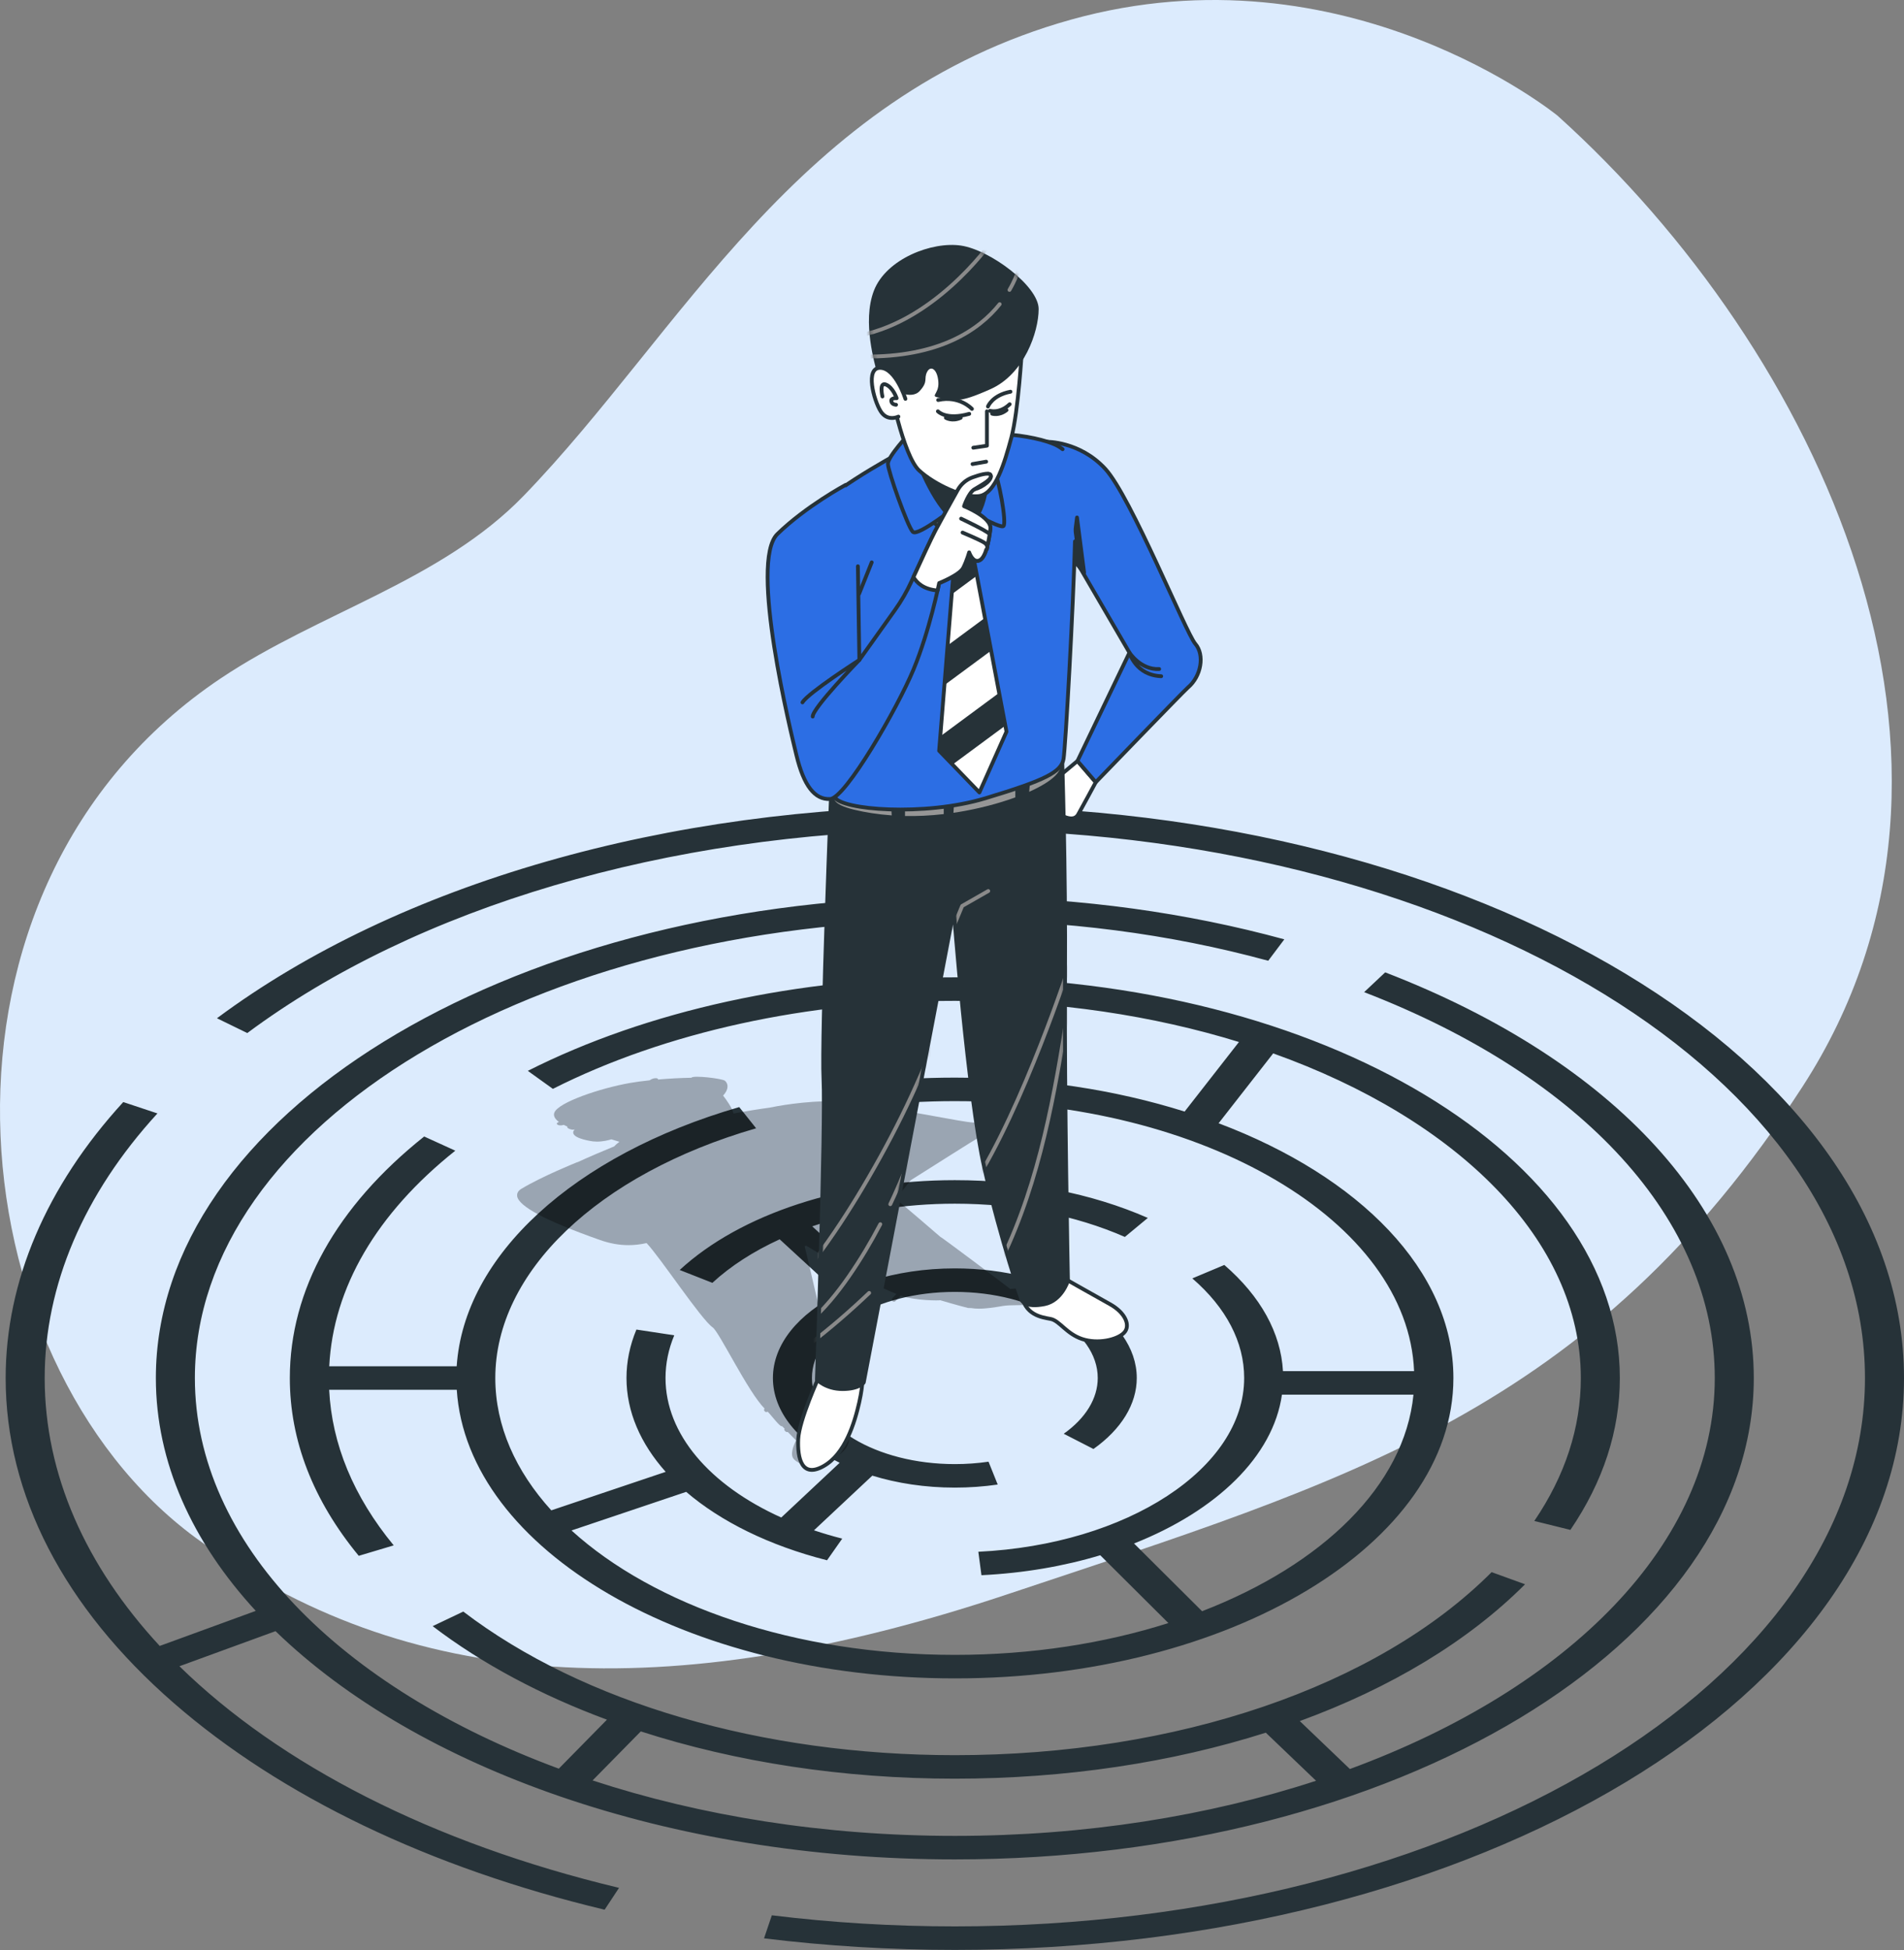 <svg width="500" height="512" viewBox="0 0 500 512" fill="none" xmlns="http://www.w3.org/2000/svg">
<rect x="0" y="0" width="500" height="512" fill="#808080" stroke="none"/>
<path d="M409.016 30.371C409.016 30.371 353.517 -14.956 281.323 5.138C209.129 25.231 178.916 87.426 137.511 130.18C115.829 152.569 83.805 160.823 58.048 178.055C-24.309 233.157 -12.119 357.037 51.393 403.776C106.376 444.239 175.074 448.471 264.476 418.627C353.877 388.782 417.855 370.86 473.3 285.391C528.744 199.922 477.388 91.894 409.016 30.371Z" fill="#DCEBFD"/>
<path d="M250.744 211.661C175.205 211.661 104.579 231.962 56.974 267.357L64.938 271.244C109.509 238.104 175.125 218.773 245.619 217.877V235.461C132.285 237.106 40.93 293.155 40.93 361.817C40.93 383.982 50.461 404.828 67.167 422.959L41.945 432.166C22.516 411.183 11.734 387.128 11.734 361.817C11.734 337.511 21.973 313.488 41.344 292.345L32.372 289.362C12.166 311.417 1.485 336.471 1.485 361.817C1.485 392.486 16.733 421.981 45.581 447.115C73.761 471.666 112.904 490.446 158.778 501.421L162.561 495.684C113.326 483.904 73.475 463.272 47.118 437.495L72.357 428.281C109.394 464.223 175.5 488.211 250.742 488.211C366.434 488.211 460.555 431.511 460.555 361.817C460.555 318.511 424.369 278.693 363.758 255.306L358.23 260.505C415.885 282.751 450.308 320.625 450.308 361.817C450.308 405.233 411.903 443.345 354.487 464.48L341.332 451.893C365.115 443.203 385.467 431.016 400.489 415.974L391.709 412.79C361.661 442.881 308.963 460.845 250.744 460.845C200.121 460.845 153.073 447.102 121.66 423.141L113.617 426.968C126.606 436.875 142.121 445.131 159.389 451.528L146.743 464.384C89.468 443.231 51.176 405.169 51.176 361.818C51.176 295.528 140.701 241.596 250.741 241.596C279.432 241.596 307.122 245.184 333.039 252.261L337.27 246.638C311.562 239.618 284.2 235.866 255.866 235.462V217.874C385.298 219.523 489.751 283.458 489.751 361.818C489.751 441.209 382.531 505.801 250.741 505.801C234.567 505.801 218.401 504.822 202.688 502.89L200.64 508.939C217.024 510.953 233.882 511.974 250.741 511.974C388.182 511.974 500 444.614 500 361.819C500.002 279.021 388.185 211.661 250.744 211.661ZM168.277 454.605C193.257 462.673 221.433 467.019 250.745 467.019C279.906 467.019 307.759 462.772 332.405 454.938L345.604 467.566C317.374 476.793 285.057 482.037 250.746 482.037C216.323 482.037 183.91 476.759 155.615 467.478L168.277 454.605Z" fill="#263238"/>
<path d="M412.393 401.696C421.01 389.034 425.378 375.616 425.378 361.818C425.378 303.809 347.038 256.616 250.745 256.616C209.776 256.616 169.951 265.335 138.606 281.167L145.191 285.897C174.693 270.996 212.18 262.789 250.745 262.789C277.59 262.789 302.951 266.687 325.355 273.59L311.088 291.856C293.016 286.177 272.5 282.945 250.746 282.945C242.366 282.945 233.98 283.425 225.815 284.374L227.755 290.435C235.282 289.561 243.017 289.117 250.746 289.117C316.281 289.117 369.743 320.757 371.347 360.008H336.916C336.347 349.974 331.055 340.373 321.515 332.131L313.11 335.661C322.016 343.355 326.725 352.399 326.725 361.815C326.725 385.506 296.06 405.545 256.914 407.438L257.733 413.592C268.87 413.053 279.402 411.22 288.933 408.353L306.822 426.157C290.055 431.482 270.981 434.512 250.747 434.512C208.745 434.512 171.704 421.512 150.083 401.846L180.197 391.709C189.288 399.497 201.947 405.794 217.183 409.675L221.174 403.99C218.616 403.338 216.143 402.608 213.756 401.806L229.075 387.45C235.585 389.455 242.947 390.594 250.747 390.594C254.551 390.594 258.338 390.323 262.001 389.79L259.593 383.789C256.717 384.208 253.74 384.42 250.746 384.42C230.053 384.42 213.219 374.279 213.219 361.814C213.219 349.349 230.054 339.207 250.746 339.207C271.439 339.207 288.273 349.349 288.273 361.814C288.273 367.177 285.101 372.377 279.343 376.452L287.147 380.453C294.482 375.26 298.521 368.641 298.521 361.814C298.521 345.944 277.089 333.034 250.746 333.034C242.842 333.034 235.387 334.203 228.813 336.259L213.296 321.992C224.534 318.155 237.368 316.044 250.746 316.044C266.922 316.044 282.362 319.063 295.396 324.776L301.426 319.784C286.629 313.298 269.104 309.87 250.747 309.87C221.509 309.87 194.499 318.686 178.494 333.453L187.075 336.828C191.919 332.359 197.928 328.526 204.746 325.396L220.27 339.67C209.709 344.954 202.972 352.919 202.972 361.817C202.972 370.776 209.807 378.792 220.498 384.074L205.162 398.446C186.285 389.931 174.768 376.471 174.768 361.817C174.768 358.019 175.54 354.247 177.063 350.603L167.125 349.096C165.396 353.233 164.519 357.513 164.519 361.818C164.519 370.62 168.19 379.04 174.81 386.453L144.773 396.564C135.403 386.234 130.068 374.394 130.068 361.818C130.068 334.026 156.953 308.29 198.562 296.247L194.126 290.682C150.533 303.298 121.843 329.774 119.93 358.73H86.46C87.495 338.117 98.871 318.604 119.564 302.127L111.391 298.403C88.31 316.781 76.11 338.71 76.11 361.817C76.11 378.213 82.2 393.922 94.209 408.505L103.39 405.762C92.845 392.956 87.154 379.224 86.44 364.903H119.949C122.653 406.965 180.27 440.687 250.745 440.687C322.938 440.687 381.671 405.305 381.671 361.817C381.671 333.641 357.003 308.884 320.012 294.93L334.345 276.583C382.665 293.847 415.132 325.589 415.132 361.817C415.132 374.808 411.021 387.437 402.914 399.353L412.393 401.696ZM315.672 423.048L297.803 405.262C319.471 396.672 334.356 382.381 336.646 366.182H371.185C368.825 390.057 347.251 410.853 315.672 423.048Z" fill="#263238"/>
<path opacity="0.3" d="M284.485 338.32C284.377 337.992 284.055 336.993 277.837 337.477C274.421 337.741 268.409 338.195 265.294 338.428C263.852 337.275 246.933 324.578 246.877 324.702C246.249 324.153 236.946 316.126 234.061 313.824C235.604 313.583 236.416 313.286 236.802 312.836C237.189 312.384 238.838 310.281 239.131 309.907C244.952 306.218 256.006 299.236 256.695 298.867C258.606 297.844 258.839 296.898 258.696 296.286C258.481 295.349 257.285 294.793 255.332 294.718C254.152 294.673 249.914 293.902 245.007 293.008C236.465 291.454 224.768 289.323 219.241 289.177C211.399 288.973 203.53 290.526 202.016 290.843C199.535 291.169 196.3 291.685 192.642 292.37C192.202 290.777 190.763 288.777 189.891 287.664C191.409 286.031 191.3 284.573 190.381 283.772C189.712 283.19 181.954 282.254 181.571 282.978C178.794 283.025 175.69 283.19 172.737 283.447C173.105 283.158 171.894 282.733 170.591 283.651C168.711 283.85 166.952 284.083 165.45 284.347C157.464 285.751 146.607 289.468 145.582 292.122C145.224 293.051 145.833 293.882 146.791 294.587C145.571 294.951 146.523 295.829 148.05 295.358C148.39 295.535 148.737 295.697 149.084 295.849C148.519 295.973 149.85 296.82 150.941 296.572L150.942 296.573C150.674 296.78 150.504 297.043 150.52 297.39C150.601 299.043 155.684 299.683 155.736 299.689C156.089 299.727 156.439 299.745 156.783 299.745C158.383 299.744 159.812 299.379 160.559 299.148C161.243 299.372 161.948 299.588 162.662 299.792C161.97 300.319 161.542 300.711 161.282 301.004C158.541 302.132 154.945 303.647 151.688 305.139C151.635 305.143 151.58 305.148 151.528 305.169C151.438 305.205 142.476 308.801 136.92 312.135C135.899 312.747 135.747 313.487 135.799 314C136.071 316.687 143.332 320.563 157.381 325.517L157.599 325.593C160.121 326.485 162.59 326.929 165.058 326.929C166.633 326.929 168.208 326.745 169.796 326.385C173.455 330.255 184.116 346.414 187.143 348.516C188.884 349.724 196.43 365.497 200.796 369.851C200.311 370.253 201.07 371.072 201.588 370.642C202.637 371.692 204.864 374.776 205.381 374.465C205.612 374.7 205.836 374.927 206.053 375.147C205.69 375.329 206.401 376.219 206.872 375.981C207.954 377.084 208.732 377.882 209.043 378.201C208.376 379.538 207.409 381.947 208.445 383.081C209.075 383.771 210.291 384.621 212.462 384.621C213.796 384.621 215.493 384.299 217.636 383.423C221.53 381.829 223.313 379.628 222.934 376.878C222.875 376.454 222.755 376.091 222.608 375.78C222.708 375.644 222.758 375.476 222.712 375.311L218.604 360.454C219.044 359.443 211.312 327.221 211.312 327.221C211.452 327.216 211.573 327.146 211.673 327.046C215.983 329.69 227.595 336.642 235.411 339.737C235.074 340.11 234.729 340.477 234.369 340.835C234.15 341.051 234.148 341.403 234.364 341.622C234.473 341.732 234.617 341.786 234.759 341.786C234.901 341.786 235.042 341.733 235.151 341.625C235.63 341.151 236.087 340.664 236.524 340.167C240.275 341.548 246.828 341.496 246.892 341.391C251.146 342.655 254.104 343.4 254.164 343.415C254.222 343.426 254.467 343.469 255.005 343.449C255.647 343.564 256.348 343.612 257.07 343.612C259.093 343.612 261.287 343.245 262.862 342.983L263.374 342.898C264.434 342.727 265.592 342.711 266.935 342.693C268.631 342.67 270.554 342.645 273.046 342.324C277.654 341.728 282.452 340.339 283.875 339.466C284.588 339.028 284.563 338.561 284.485 338.32ZM237.591 300.049L232.036 308.816L229.427 310.196C229.333 310.124 229.246 310.057 229.164 309.995C229.161 309.9 229.155 309.805 229.121 309.713C228.789 308.817 223.049 302.175 218.901 297.781L219.49 297.807L237.591 300.049Z" fill="black"/>
<path d="M282.952 199.804L276.032 205.57C276.032 205.57 274.687 207.685 275.648 208.838C276.61 209.991 277.57 211.913 277.57 211.913C277.57 211.913 278.723 214.219 279.876 214.604C281.029 214.988 282.375 215.181 283.144 213.835C283.913 212.49 287.757 205.378 287.757 205.378L282.952 199.804Z" fill="white" stroke="#263238" stroke-miterlimit="10" stroke-linecap="round" stroke-linejoin="round"/>
<path d="M215.105 361.411C215.105 361.411 209.845 372.844 209.617 377.876C209.388 382.907 210.532 388.167 216.249 384.966C221.967 381.764 224.424 373.553 225.625 368.272C226.826 362.991 226.54 360.04 226.54 360.04L215.105 361.411Z" fill="white" stroke="#263238" stroke-miterlimit="10" stroke-linecap="round" stroke-linejoin="round"/>
<path d="M278.909 335.34C278.909 335.34 287.37 340.143 291.487 342.43C295.602 344.717 296.975 348.147 295.146 349.976C293.316 351.806 288.286 352.949 284.169 351.576C280.053 350.204 278.223 346.774 275.936 346.316C273.649 345.859 268.846 345.401 268.161 339.227C267.474 333.053 278.909 335.34 278.909 335.34Z" fill="white" stroke="#263238" stroke-miterlimit="10" stroke-linecap="round" stroke-linejoin="round"/>
<path d="M218.369 205.57C218.369 205.57 215.677 272.267 216.254 283.415C216.831 294.563 214.524 362.221 214.524 362.221C214.524 362.221 216.831 364.72 221.251 364.72C225.672 364.72 226.825 362.99 226.825 362.99L250.467 239.015C250.467 239.015 254.119 287.453 258.54 306.865C262.961 326.278 268.3 341.384 268.3 341.384C268.3 341.384 269.115 343.452 274.301 342.424C278.813 341.53 280.451 336.274 280.451 336.274C280.451 336.274 279.491 287.26 279.682 257.084C279.874 226.907 278.913 198.652 278.913 198.652C278.913 198.652 258.539 205.379 243.931 207.109C229.325 208.838 218.369 205.57 218.369 205.57Z" fill="#263238"/>
<mask id="mask0_104_10700" style="mask-type:luminance" maskUnits="userSpaceOnUse" x="214" y="198" width="67" height="167">
<path d="M218.369 205.57C218.369 205.57 215.677 272.267 216.254 283.415C216.831 294.563 214.524 362.221 214.524 362.221C214.524 362.221 216.831 364.72 221.251 364.72C225.672 364.72 226.825 362.99 226.825 362.99L250.467 239.015C250.467 239.015 254.119 287.453 258.54 306.865C262.961 326.278 268.3 341.384 268.3 341.384C268.3 341.384 269.115 343.452 274.301 342.424C278.813 341.53 280.451 336.274 280.451 336.274C280.451 336.274 279.491 287.26 279.682 257.084C279.874 226.907 278.913 198.652 278.913 198.652C278.913 198.652 258.539 205.379 243.931 207.109C229.325 208.838 218.369 205.57 218.369 205.57Z" fill="white"/>
</mask>
<g mask="url(#mask0_104_10700)">
<path d="M246.33 271.08C240.756 286.016 233.459 300.499 225.184 314.103C221.304 320.483 217.124 326.688 212.546 332.589" stroke="#8A8A8A" stroke-miterlimit="10" stroke-linecap="round" stroke-linejoin="round"/>
</g>
<mask id="mask1_104_10700" style="mask-type:luminance" maskUnits="userSpaceOnUse" x="214" y="198" width="67" height="167">
<path d="M218.369 205.57C218.369 205.57 215.677 272.267 216.254 283.415C216.831 294.563 214.524 362.221 214.524 362.221C214.524 362.221 216.831 364.72 221.251 364.72C225.672 364.72 226.825 362.99 226.825 362.99L250.467 239.015C250.467 239.015 254.119 287.453 258.54 306.865C262.961 326.278 268.3 341.384 268.3 341.384C268.3 341.384 269.115 343.452 274.301 342.424C278.813 341.53 280.451 336.274 280.451 336.274C280.451 336.274 279.491 287.26 279.682 257.084C279.874 226.907 278.913 198.652 278.913 198.652C278.913 198.652 258.539 205.379 243.931 207.109C229.325 208.838 218.369 205.57 218.369 205.57Z" fill="white"/>
</mask>
<g mask="url(#mask1_104_10700)">
<path d="M231.174 321.431C228.692 326.167 225.953 330.75 222.943 335.094C219.918 339.462 216.529 343.641 212.515 347.142" stroke="#8A8A8A" stroke-miterlimit="10" stroke-linecap="round" stroke-linejoin="round"/>
</g>
<mask id="mask2_104_10700" style="mask-type:luminance" maskUnits="userSpaceOnUse" x="214" y="198" width="67" height="167">
<path d="M218.369 205.57C218.369 205.57 215.677 272.267 216.254 283.415C216.831 294.563 214.524 362.221 214.524 362.221C214.524 362.221 216.831 364.72 221.251 364.72C225.672 364.72 226.825 362.99 226.825 362.99L250.467 239.015C250.467 239.015 254.119 287.453 258.54 306.865C262.961 326.278 268.3 341.384 268.3 341.384C268.3 341.384 269.115 343.452 274.301 342.424C278.813 341.53 280.451 336.274 280.451 336.274C280.451 336.274 279.491 287.26 279.682 257.084C279.874 226.907 278.913 198.652 278.913 198.652C278.913 198.652 258.539 205.379 243.931 207.109C229.325 208.838 218.369 205.57 218.369 205.57Z" fill="white"/>
</mask>
<g mask="url(#mask2_104_10700)">
<path d="M240.955 298.437C238.92 304.427 236.538 310.393 233.79 316.186" stroke="#8A8A8A" stroke-miterlimit="10" stroke-linecap="round" stroke-linejoin="round"/>
</g>
<mask id="mask3_104_10700" style="mask-type:luminance" maskUnits="userSpaceOnUse" x="214" y="198" width="67" height="167">
<path d="M218.369 205.57C218.369 205.57 215.677 272.267 216.254 283.415C216.831 294.563 214.524 362.221 214.524 362.221C214.524 362.221 216.831 364.72 221.251 364.72C225.672 364.72 226.825 362.99 226.825 362.99L250.467 239.015C250.467 239.015 254.119 287.453 258.54 306.865C262.961 326.278 268.3 341.384 268.3 341.384C268.3 341.384 269.115 343.452 274.301 342.424C278.813 341.53 280.451 336.274 280.451 336.274C280.451 336.274 279.491 287.26 279.682 257.084C279.874 226.907 278.913 198.652 278.913 198.652C278.913 198.652 258.539 205.379 243.931 207.109C229.325 208.838 218.369 205.57 218.369 205.57Z" fill="white"/>
</mask>
<g mask="url(#mask3_104_10700)">
<path d="M281.013 253.006C281.013 253.006 268.8 290.622 255.61 311.138" stroke="#8A8A8A" stroke-miterlimit="10" stroke-linecap="round" stroke-linejoin="round"/>
</g>
<mask id="mask4_104_10700" style="mask-type:luminance" maskUnits="userSpaceOnUse" x="214" y="198" width="67" height="167">
<path d="M218.369 205.57C218.369 205.57 215.677 272.267 216.254 283.415C216.831 294.563 214.524 362.221 214.524 362.221C214.524 362.221 216.831 364.72 221.251 364.72C225.672 364.72 226.825 362.99 226.825 362.99L250.467 239.015C250.467 239.015 254.119 287.453 258.54 306.865C262.961 326.278 268.3 341.384 268.3 341.384C268.3 341.384 269.115 343.452 274.301 342.424C278.813 341.53 280.451 336.274 280.451 336.274C280.451 336.274 279.491 287.26 279.682 257.084C279.874 226.907 278.913 198.652 278.913 198.652C278.913 198.652 258.539 205.379 243.931 207.109C229.325 208.838 218.369 205.57 218.369 205.57Z" fill="white"/>
</mask>
<g mask="url(#mask4_104_10700)">
<path d="M280.524 264.729C277.028 287.186 273.087 309.846 263.237 330.357" stroke="#8A8A8A" stroke-miterlimit="10" stroke-linecap="round" stroke-linejoin="round"/>
</g>
<mask id="mask5_104_10700" style="mask-type:luminance" maskUnits="userSpaceOnUse" x="214" y="198" width="67" height="167">
<path d="M218.369 205.57C218.369 205.57 215.677 272.267 216.254 283.415C216.831 294.563 214.524 362.221 214.524 362.221C214.524 362.221 216.831 364.72 221.251 364.72C225.672 364.72 226.825 362.99 226.825 362.99L250.467 239.015C250.467 239.015 254.119 287.453 258.54 306.865C262.961 326.278 268.3 341.384 268.3 341.384C268.3 341.384 269.115 343.452 274.301 342.424C278.813 341.53 280.451 336.274 280.451 336.274C280.451 336.274 279.491 287.26 279.682 257.084C279.874 226.907 278.913 198.652 278.913 198.652C278.913 198.652 258.539 205.379 243.931 207.109C229.325 208.838 218.369 205.57 218.369 205.57Z" fill="white"/>
</mask>
<g mask="url(#mask5_104_10700)">
<path d="M250.237 243.723L252.68 237.861L259.519 233.954" stroke="#8A8A8A" stroke-miterlimit="10" stroke-linecap="round" stroke-linejoin="round"/>
</g>
<mask id="mask6_104_10700" style="mask-type:luminance" maskUnits="userSpaceOnUse" x="214" y="198" width="67" height="167">
<path d="M218.369 205.57C218.369 205.57 215.677 272.267 216.254 283.415C216.831 294.563 214.524 362.221 214.524 362.221C214.524 362.221 216.831 364.72 221.251 364.72C225.672 364.72 226.825 362.99 226.825 362.99L250.467 239.015C250.467 239.015 254.119 287.453 258.54 306.865C262.961 326.278 268.3 341.384 268.3 341.384C268.3 341.384 269.115 343.452 274.301 342.424C278.813 341.53 280.451 336.274 280.451 336.274C280.451 336.274 279.491 287.26 279.682 257.084C279.874 226.907 278.913 198.652 278.913 198.652C278.913 198.652 258.539 205.379 243.931 207.109C229.325 208.838 218.369 205.57 218.369 205.57Z" fill="white"/>
</mask>
<g mask="url(#mask6_104_10700)">
<path d="M277.416 196.291C277.416 196.291 269.404 203.996 249.371 206.153C229.339 208.31 220.093 206.153 220.093 206.153C220.093 206.153 217.567 207.361 219.138 209.223C219.138 209.223 217.936 211.085 224.407 212.625C227.169 213.283 230.443 213.826 234.168 214.091L233.961 210.775L237.659 210.159V214.25C240.786 214.314 244.185 214.172 247.83 213.75V210.159L250.603 209.851L250.381 213.412C250.763 213.355 251.141 213.304 251.528 213.241C256.992 212.355 262.234 210.97 266.629 209.365V203.995L270.636 203.687L270.27 207.902C273.313 206.543 275.702 205.093 277.108 203.687C280.807 199.989 277.416 196.291 277.416 196.291Z" fill="#969696"/>
</g>
<mask id="mask7_104_10700" style="mask-type:luminance" maskUnits="userSpaceOnUse" x="214" y="198" width="67" height="167">
<path d="M218.369 205.57C218.369 205.57 215.677 272.267 216.254 283.415C216.831 294.563 214.524 362.221 214.524 362.221C214.524 362.221 216.831 364.72 221.251 364.72C225.672 364.72 226.825 362.99 226.825 362.99L250.467 239.015C250.467 239.015 254.119 287.453 258.54 306.865C262.961 326.278 268.3 341.384 268.3 341.384C268.3 341.384 269.115 343.452 274.301 342.424C278.813 341.53 280.451 336.274 280.451 336.274C280.451 336.274 279.491 287.26 279.682 257.084C279.874 226.907 278.913 198.652 278.913 198.652C278.913 198.652 258.539 205.379 243.931 207.109C229.325 208.838 218.369 205.57 218.369 205.57Z" fill="white"/>
</mask>
<g mask="url(#mask7_104_10700)">
<path d="M228.254 339.472C223.297 344.19 218.099 348.698 212.662 352.855" stroke="#8A8A8A" stroke-miterlimit="10" stroke-linecap="round" stroke-linejoin="round"/>
</g>
<path d="M218.369 205.57C218.369 205.57 215.677 272.267 216.254 283.415C216.831 294.563 214.524 362.221 214.524 362.221C214.524 362.221 216.831 364.72 221.251 364.72C225.672 364.72 226.825 362.99 226.825 362.99L250.467 239.015C250.467 239.015 254.119 287.453 258.54 306.865C262.961 326.278 268.3 341.384 268.3 341.384C268.3 341.384 269.115 343.452 274.301 342.424C278.813 341.53 280.451 336.274 280.451 336.274C280.451 336.274 279.491 287.26 279.682 257.084C279.874 226.907 278.913 198.652 278.913 198.652C278.913 198.652 258.539 205.379 243.931 207.109C229.325 208.838 218.369 205.57 218.369 205.57Z" stroke="#263238" stroke-miterlimit="10" stroke-linecap="round" stroke-linejoin="round"/>
<path d="M274.879 116.001C274.879 116.001 283.528 115.808 290.256 123.113C296.983 130.418 311.399 166.168 313.898 169.052C316.397 171.934 315.467 177.551 311.958 180.521C310.812 181.49 287.757 205.378 287.757 205.378L282.953 199.805L296.599 171.358L280.261 143.295" fill="#2C6EE4"/>
<path d="M274.879 116.001C274.879 116.001 283.528 115.808 290.256 123.113C296.983 130.418 311.399 166.168 313.898 169.052C316.397 171.934 315.467 177.551 311.958 180.521C310.812 181.49 287.757 205.378 287.757 205.378L282.953 199.805L296.599 171.358L280.261 143.295" stroke="#263238" stroke-miterlimit="10" stroke-linecap="round" stroke-linejoin="round"/>
<path d="M282.209 140.834L282.828 135.875L284.688 150.335L282.415 147.651L282.209 140.834Z" fill="#263238" stroke="#263238" stroke-miterlimit="10" stroke-linecap="round" stroke-linejoin="round"/>
<path d="M304.399 175.662C299.539 175.931 296.598 171.358 296.598 171.358C296.598 171.358 298.189 177.282 304.938 177.552" stroke="#263238" stroke-miterlimit="10" stroke-linecap="round" stroke-linejoin="round"/>
<path d="M282.295 142.14C281.865 159.273 279.814 196.136 279.299 199.228C278.722 202.688 274.685 204.802 258.732 209.608C242.778 214.414 220.674 212.683 219.136 209.224C217.598 205.764 214.523 188.85 214.523 180.777C214.523 172.705 206.834 141.374 213.561 134.262C220.288 127.15 238.74 117.539 238.74 117.539C253.541 111.773 269.686 113.888 276.221 116.386C277.361 116.821 278.289 117.333 279.047 117.951" fill="#2C6EE4"/>
<path d="M282.295 142.14C281.865 159.273 279.814 196.136 279.299 199.228C278.722 202.688 274.685 204.802 258.732 209.608C242.778 214.414 220.674 212.683 219.136 209.224C217.598 205.764 214.523 188.85 214.523 180.777C214.523 172.705 206.834 141.374 213.561 134.262C220.288 127.15 238.74 117.539 238.74 117.539C253.541 111.773 269.686 113.888 276.221 116.386C277.361 116.821 278.289 117.333 279.047 117.951" stroke="#263238" stroke-miterlimit="10" stroke-linecap="round" stroke-linejoin="round"/>
<path d="M244.701 136.76L251.044 142.141L246.623 197.114L257.196 208.069L264.306 192.115L254.697 141.373L259.309 133.876L252.006 126.957L244.701 136.76Z" fill="white" stroke="#263238" stroke-miterlimit="10" stroke-linecap="round" stroke-linejoin="round"/>
<path d="M262.375 181.918L246.928 193.329L246.623 197.114L250.139 200.756L264.003 190.515L262.375 181.918Z" fill="#263238"/>
<path d="M256.547 151.145L254.92 142.548L250.765 145.617L249.927 156.036L256.547 151.145Z" fill="#263238"/>
<path d="M258.647 162.232L248.846 169.474L248.009 179.891L260.275 170.829L258.647 162.232Z" fill="#263238"/>
<path d="M238.744 113.886C238.744 113.886 233.17 119.845 233.17 121.768C233.17 123.69 238.36 138.298 239.705 139.643C241.051 140.989 251.622 132.531 251.622 132.531C251.622 132.531 262.77 139.067 263.539 138.105C264.308 137.145 262.577 126.572 260.464 121.191C258.349 115.809 247.009 108.504 238.744 113.886Z" fill="#2C6EE4" stroke="#263238" stroke-miterlimit="10" stroke-linecap="round" stroke-linejoin="round"/>
<path d="M241.242 121.768C241.242 121.768 247.009 136.568 252.775 137.336C258.541 138.105 259.694 125.419 259.31 121.768C258.925 118.115 246.24 112.925 241.242 121.768Z" fill="#263238" stroke="#263238" stroke-miterlimit="10" stroke-linecap="round" stroke-linejoin="round"/>
<path d="M268.361 91.779C268.361 91.779 267.436 107.969 265.585 114.907C263.735 121.845 261.423 129.247 257.49 130.172C253.558 131.097 245.232 127.166 241.301 123.465C237.369 119.764 233.206 101.493 233.206 96.173C233.206 90.854 247.776 86.229 255.871 85.997C263.967 85.766 268.361 91.779 268.361 91.779Z" fill="white" stroke="#263238" stroke-miterlimit="10" stroke-linecap="round" stroke-linejoin="round"/>
<path d="M259.175 107.997V117.024L255.59 117.556" stroke="#263238" stroke-miterlimit="10" stroke-linecap="round" stroke-linejoin="round"/>
<path d="M246.296 107.997C246.296 107.997 248.421 110.386 254.528 108.66" stroke="#263238" stroke-miterlimit="10" stroke-linecap="round" stroke-linejoin="round"/>
<path d="M259.972 107.864C259.972 107.864 262.495 108.661 265.149 106.138" stroke="#263238" stroke-miterlimit="10" stroke-linecap="round" stroke-linejoin="round"/>
<path d="M259.441 106.74C259.441 106.74 260.531 103.781 265.358 102.848" stroke="#263238" stroke-miterlimit="10" stroke-linecap="round" stroke-linejoin="round"/>
<path d="M255.236 107.363C255.236 107.363 251.966 103.782 246.361 105.028" stroke="#263238" stroke-miterlimit="10" stroke-linecap="round" stroke-linejoin="round"/>
<path d="M255.393 121.843L258.974 121.221" stroke="#263238" stroke-miterlimit="10" stroke-linecap="round" stroke-linejoin="round"/>
<path d="M248.386 109.698C248.386 109.698 250.03 110.737 252.278 109.698" stroke="#263238" stroke-miterlimit="10" stroke-linecap="round" stroke-linejoin="round"/>
<path d="M260.533 108.621C260.533 108.621 262.38 109.229 264.31 107.677" stroke="#263238" stroke-miterlimit="10" stroke-linecap="round" stroke-linejoin="round"/>
<path d="M234.363 102.187C234.363 102.187 239.22 105.193 241.533 102.65C243.846 100.105 242.518 99.534 243.443 97.685C244.368 95.835 246.192 96.864 246.423 100.334C246.655 103.803 243.614 104.038 247.315 104.5C251.016 104.963 251.377 106.087 260.166 102.154C268.954 98.222 272.756 87.154 272.756 81.14C272.756 75.127 260.035 65.644 252.404 64.488C244.772 63.331 232.745 67.957 229.507 76.283C226.269 84.609 229.97 96.173 230.201 97.561C230.431 98.949 230.431 101.493 234.363 102.187Z" fill="#263238"/>
<mask id="mask8_104_10700" style="mask-type:luminance" maskUnits="userSpaceOnUse" x="228" y="64" width="45" height="42">
<path d="M234.363 102.187C234.363 102.187 239.22 105.193 241.533 102.65C243.846 100.105 242.518 99.534 243.443 97.685C244.368 95.835 246.192 96.864 246.423 100.334C246.655 103.803 243.614 104.038 247.315 104.5C251.016 104.963 251.377 106.087 260.166 102.154C268.954 98.222 272.756 87.154 272.756 81.14C272.756 75.127 260.035 65.644 252.404 64.488C244.772 63.331 232.745 67.957 229.507 76.283C226.269 84.609 229.97 96.173 230.201 97.561C230.431 98.949 230.431 101.493 234.363 102.187Z" fill="white"/>
</mask>
<g mask="url(#mask8_104_10700)">
<path d="M262.521 79.862C257.053 86.693 246.588 93.854 226.779 93.614" stroke="#8A8A8A" stroke-miterlimit="10" stroke-linecap="round" stroke-linejoin="round"/>
</g>
<mask id="mask9_104_10700" style="mask-type:luminance" maskUnits="userSpaceOnUse" x="228" y="64" width="45" height="42">
<path d="M234.363 102.187C234.363 102.187 239.22 105.193 241.533 102.65C243.846 100.105 242.518 99.534 243.443 97.685C244.368 95.835 246.192 96.864 246.423 100.334C246.655 103.803 243.614 104.038 247.315 104.5C251.016 104.963 251.377 106.087 260.166 102.154C268.954 98.222 272.756 87.154 272.756 81.14C272.756 75.127 260.035 65.644 252.404 64.488C244.772 63.331 232.745 67.957 229.507 76.283C226.269 84.609 229.97 96.173 230.201 97.561C230.431 98.949 230.431 101.493 234.363 102.187Z" fill="white"/>
</mask>
<g mask="url(#mask9_104_10700)">
<path d="M268.313 67.86C268.313 67.86 267.759 71.546 265.086 76.128" stroke="#8A8A8A" stroke-miterlimit="10" stroke-linecap="round" stroke-linejoin="round"/>
</g>
<mask id="mask10_104_10700" style="mask-type:luminance" maskUnits="userSpaceOnUse" x="228" y="64" width="45" height="42">
<path d="M234.363 102.187C234.363 102.187 239.22 105.193 241.533 102.65C243.846 100.105 242.518 99.534 243.443 97.685C244.368 95.835 246.192 96.864 246.423 100.334C246.655 103.803 243.614 104.038 247.315 104.5C251.016 104.963 251.377 106.087 260.166 102.154C268.954 98.222 272.756 87.154 272.756 81.14C272.756 75.127 260.035 65.644 252.404 64.488C244.772 63.331 232.745 67.957 229.507 76.283C226.269 84.609 229.97 96.173 230.201 97.561C230.431 98.949 230.431 101.493 234.363 102.187Z" fill="white"/>
</mask>
<g mask="url(#mask10_104_10700)">
<path d="M260.007 63.951C260.007 63.951 244.863 85.445 223.857 88.377" stroke="#8A8A8A" stroke-miterlimit="10" stroke-linecap="round" stroke-linejoin="round"/>
</g>
<path d="M237.77 104.724C237.77 104.724 235.249 96.678 231.189 96.583C227.129 96.487 229.442 105.026 231.231 107.934C233.021 110.844 235.925 109.39 235.925 109.39" fill="white"/>
<path d="M237.77 104.724C237.77 104.724 235.249 96.678 231.189 96.583C227.129 96.487 229.442 105.026 231.231 107.934C233.021 110.844 235.925 109.39 235.925 109.39" stroke="#263238" stroke-miterlimit="10" stroke-linecap="round" stroke-linejoin="round"/>
<path d="M231.727 104.093C231.727 104.093 230.793 100.201 232.66 100.979C234.529 101.758 235.463 104.561 235.463 104.561C235.463 104.561 233.906 104.405 234.062 105.34C234.217 106.274 235.307 106.274 235.307 106.274" stroke="#263238" stroke-miterlimit="10" stroke-linecap="round" stroke-linejoin="round"/>
<path d="M222.021 127.342C222.021 127.342 211.641 132.916 204.145 140.22C196.649 147.525 207.797 192.693 209.142 198.267C211.087 206.321 213.947 209.992 217.984 209.8C222.021 209.607 235.667 185.966 239.895 175.779C244.124 165.592 246.622 153.099 246.622 153.099C246.622 153.099 252.004 150.984 252.965 149.062C253.926 147.14 254.503 145.025 254.503 145.025C254.503 145.025 255.465 147.908 257.195 147.14C258.924 146.371 259.693 141.95 260.077 138.875C260.461 135.799 252.581 133.108 252.581 133.108C252.581 133.108 253.542 129.071 255.849 128.495C258.155 127.918 260.846 125.804 260.077 124.651C259.308 123.497 252.774 127.533 252.774 127.533C252.774 127.533 247.584 135.606 245.662 139.259C244.405 141.646 241.341 148.305 239.37 152.63C238.169 155.264 236.721 157.774 235.042 160.132L225.671 173.279C225.671 173.279 225.287 149.637 225.287 148.677" fill="#2C6EE4"/>
<path d="M222.021 127.342C222.021 127.342 211.641 132.916 204.145 140.22C196.649 147.525 207.797 192.693 209.142 198.267C211.087 206.321 213.947 209.992 217.984 209.8C222.021 209.607 235.667 185.966 239.895 175.779C244.124 165.592 246.622 153.099 246.622 153.099C246.622 153.099 252.004 150.984 252.965 149.062C253.926 147.14 254.503 145.025 254.503 145.025C254.503 145.025 255.465 147.908 257.195 147.14C258.924 146.371 259.693 141.95 260.077 138.875C260.461 135.799 252.581 133.108 252.581 133.108C252.581 133.108 253.542 129.071 255.849 128.495C258.155 127.918 260.846 125.804 260.077 124.651C259.308 123.497 252.774 127.533 252.774 127.533C252.774 127.533 247.584 135.606 245.662 139.259C244.405 141.646 241.341 148.305 239.37 152.63C238.169 155.264 236.721 157.774 235.042 160.132L225.671 173.279C225.671 173.279 225.287 149.637 225.287 148.677" stroke="#263238" stroke-miterlimit="10" stroke-linecap="round" stroke-linejoin="round"/>
<path d="M225.608 155.914L228.913 147.651" stroke="#263238" stroke-miterlimit="10" stroke-linecap="round" stroke-linejoin="round"/>
<path d="M213.42 188.14C213.42 185.867 225.673 173.28 225.673 173.28C225.673 173.28 212.18 181.943 210.734 184.422" stroke="#263238" stroke-miterlimit="10" stroke-linecap="round" stroke-linejoin="round"/>
<path d="M252.966 149.06C253.927 147.138 254.505 145.024 254.505 145.024C254.505 145.024 255.465 147.906 257.196 147.138C258.925 146.369 259.694 141.948 260.078 138.873C260.462 135.798 253.159 132.914 253.159 132.914C253.159 132.914 254.312 129.455 255.85 128.493C257.867 127.234 260.847 125.802 260.078 124.649C259.64 123.991 257.327 124.647 255.419 125.331C253.752 125.929 252.365 127.107 251.501 128.653C249.837 131.627 246.982 136.753 245.663 139.257C244.51 141.449 241.835 147.235 239.88 151.516C240.727 152.984 242.503 154.743 246.203 155.05C246.479 153.82 246.625 153.096 246.625 153.096C246.625 153.096 252.006 150.983 252.966 149.06Z" fill="white" stroke="#263238" stroke-miterlimit="10" stroke-linecap="round" stroke-linejoin="round"/>
<path d="M252.775 139.835C252.775 139.835 257.389 141.757 258.542 142.526C259.695 143.295 259.118 144.256 259.118 144.256" fill="white"/>
<path d="M252.775 139.835C252.775 139.835 257.389 141.757 258.542 142.526C259.695 143.295 259.118 144.256 259.118 144.256" stroke="#263238" stroke-miterlimit="10" stroke-linecap="round" stroke-linejoin="round"/>
<path d="M252.39 136.183C252.39 136.183 258.925 139.258 259.886 140.22L252.39 136.183Z" fill="white"/>
<path d="M252.39 136.183C252.39 136.183 258.925 139.258 259.886 140.22" stroke="#263238" stroke-miterlimit="10" stroke-linecap="round" stroke-linejoin="round"/>
</svg>

